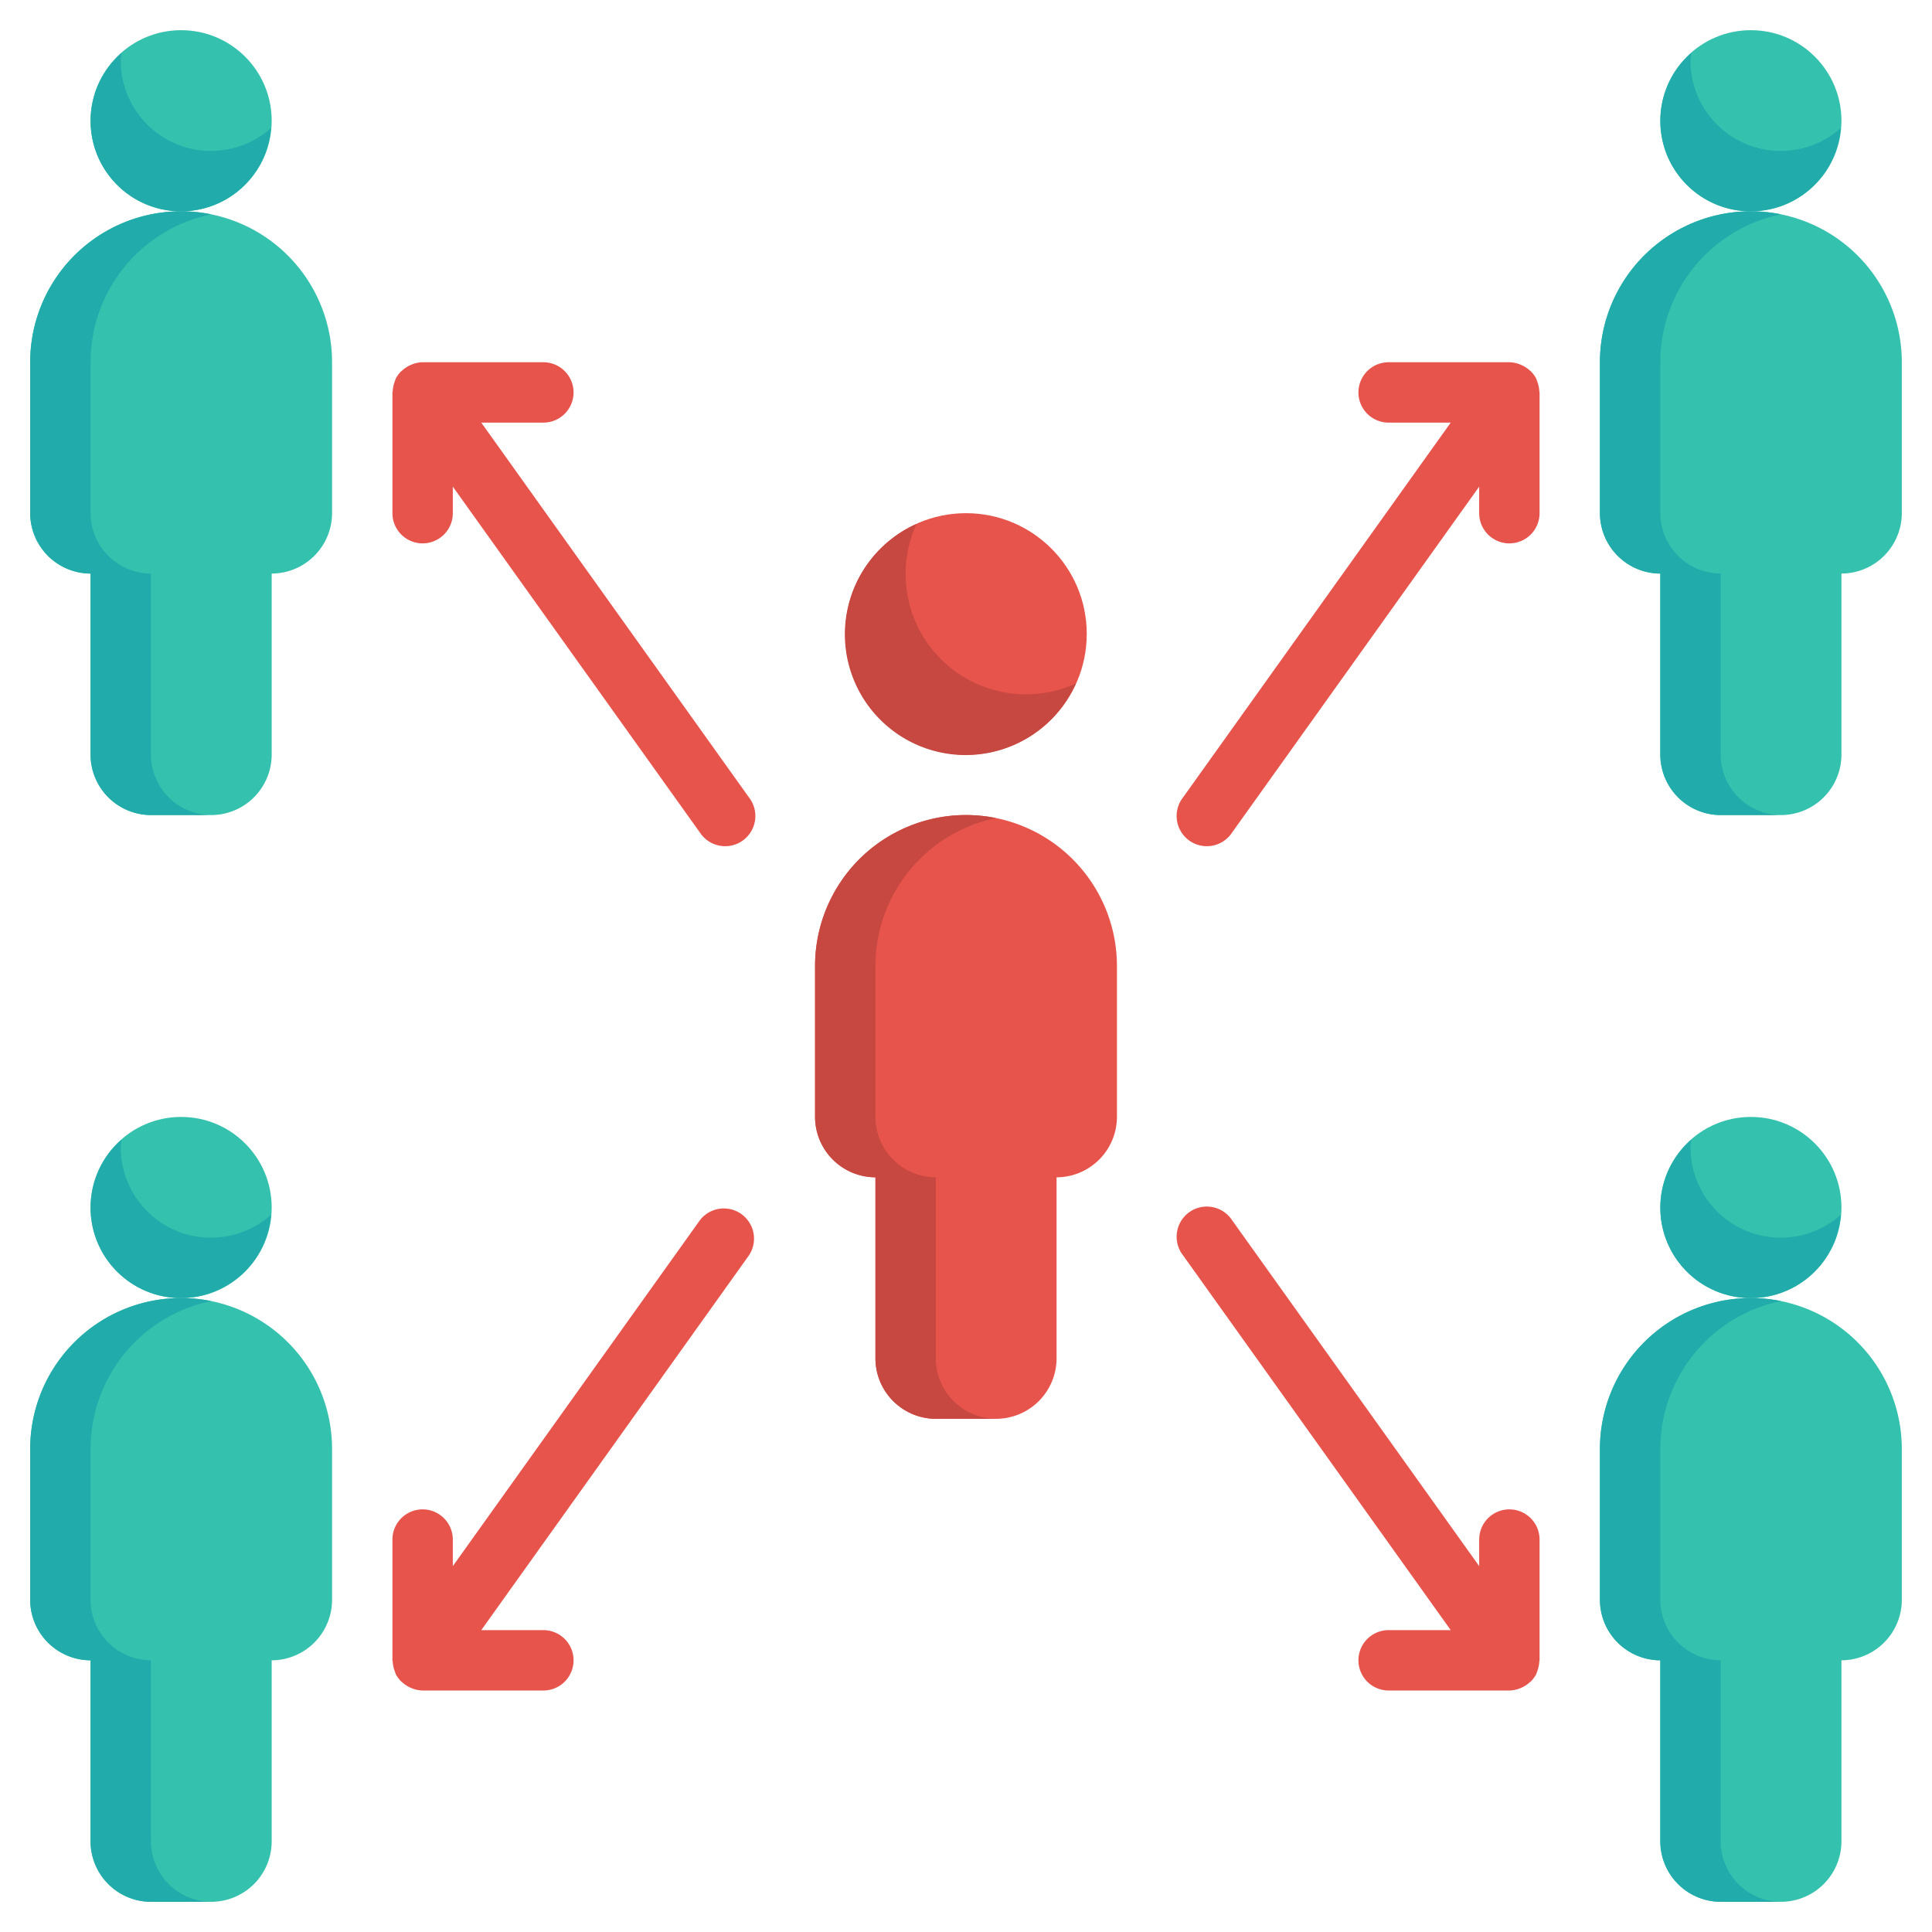 <?xml version="1.0" ?><svg viewBox="0 0 64 64" xmlns="http://www.w3.org/2000/svg"><title/><g data-name="24-Spreading" id="_24-Spreading"><path d="M15.943,14H18a1,1,0,0,0,0-2H14a.988.988,0,0,0-.346.07.825.825,0,0,0-.086.037,1,1,0,0,0-.24.162.47.47,0,0,0-.043.035,1.017,1.017,0,0,0-.175.238c-.007.014-.009.03-.015.044a.719.719,0,0,0-.027.078,1,1,0,0,0-.058.284c0,.018-.01.034-.01.052v4a1,1,0,0,0,2,0v-.88l8.187,11.461a1,1,0,1,0,1.626-1.162Z" style="fill:#e7544c"/><path d="M23.187,40.419,15,51.88V51a1,1,0,0,0-2,0v4c0,.018.009.034.01.052a1,1,0,0,0,.058.284.8.8,0,0,0,.027.078c.006.014.008.03.015.044a1.017,1.017,0,0,0,.175.238c.013.014.029.022.043.035a1,1,0,0,0,.24.162.825.825,0,0,0,.086.037A.988.988,0,0,0,14,56h4a1,1,0,0,0,0-2H15.943l8.87-12.419a1,1,0,0,0-1.626-1.162Z" style="fill:#e7544c"/><path d="M50,50a1,1,0,0,0-1,1v.88L40.813,40.419a1,1,0,1,0-1.626,1.162L48.057,54H46a1,1,0,0,0,0,2h4a.988.988,0,0,0,.346-.07.825.825,0,0,0,.086-.037,1,1,0,0,0,.24-.162c.014-.013.03-.021.043-.035a1.017,1.017,0,0,0,.175-.238c.007-.014.009-.03.015-.044a.735.735,0,0,0,.027-.079.958.958,0,0,0,.058-.283c0-.018.01-.034.01-.052V51A1,1,0,0,0,50,50Z" style="fill:#e7544c"/><path d="M50.99,12.948a.958.958,0,0,0-.058-.283.667.667,0,0,0-.027-.079c-.007-.014-.008-.03-.015-.044a1.017,1.017,0,0,0-.175-.238.47.47,0,0,0-.043-.035,1,1,0,0,0-.24-.162c-.028-.013-.056-.026-.086-.037A.988.988,0,0,0,50,12H46a1,1,0,0,0,0,2h2.057l-8.87,12.419a1,1,0,1,0,1.626,1.162L49,16.12V17a1,1,0,0,0,2,0V13C51,12.982,50.991,12.966,50.99,12.948Z" style="fill:#e7544c"/><circle cx="6" cy="4" r="3" style="fill:#34c1ad"/><path d="M6,7a5,5,0,0,1,5,5v5a2.006,2.006,0,0,1-2,2v6a2.006,2.006,0,0,1-2,2H5a2.006,2.006,0,0,1-2-2V19a2.006,2.006,0,0,1-2-2V12A5,5,0,0,1,6,7Z" style="fill:#34c1ad"/><circle cx="6" cy="40" r="3" style="fill:#34c1ad"/><path d="M6,43a5,5,0,0,1,5,5v5a2.006,2.006,0,0,1-2,2v6a2.006,2.006,0,0,1-2,2H5a2.006,2.006,0,0,1-2-2V55a2.006,2.006,0,0,1-2-2V48A5,5,0,0,1,6,43Z" style="fill:#34c1ad"/><path d="M58,43a5,5,0,0,1,5,5v5a2.006,2.006,0,0,1-2,2v6a2.006,2.006,0,0,1-2,2H57a2.006,2.006,0,0,1-2-2V55a2.006,2.006,0,0,1-2-2V48A5,5,0,0,1,58,43Z" style="fill:#34c1ad"/><circle cx="58" cy="40" r="3" style="fill:#34c1ad"/><circle cx="58" cy="4" r="3" style="fill:#34c1ad"/><path d="M58,7a5,5,0,0,1,5,5v5a2.006,2.006,0,0,1-2,2v6a2.006,2.006,0,0,1-2,2H57a2.006,2.006,0,0,1-2-2V19a2.006,2.006,0,0,1-2-2V12A5,5,0,0,1,58,7Z" style="fill:#34c1ad"/><path d="M4,2c0-.083.018-.162.024-.244A2.992,2.992,0,1,0,8.976,4.244,2.989,2.989,0,0,1,4,2Z" style="fill:#21abab"/><path d="M5,25V19a2.006,2.006,0,0,1-2-2V12A5,5,0,0,1,7,7.1,5,5,0,0,0,1,12v5a2.006,2.006,0,0,0,2,2v6a2.006,2.006,0,0,0,2,2H7A2.006,2.006,0,0,1,5,25Z" style="fill:#21abab"/><path d="M4,38c0-.083.018-.162.024-.244a2.992,2.992,0,1,0,4.952,2.488A2.989,2.989,0,0,1,4,38Z" style="fill:#21abab"/><path d="M5,61V55a2.006,2.006,0,0,1-2-2V48a5,5,0,0,1,4-4.9A5,5,0,0,0,1,48v5a2.006,2.006,0,0,0,2,2v6a2.006,2.006,0,0,0,2,2H7A2.006,2.006,0,0,1,5,61Z" style="fill:#21abab"/><path d="M56,2c0-.083.018-.162.024-.244a2.992,2.992,0,1,0,4.952,2.488A2.989,2.989,0,0,1,56,2Z" style="fill:#21abab"/><path d="M57,25V19a2.006,2.006,0,0,1-2-2V12a5,5,0,0,1,4-4.9A5,5,0,0,0,53,12v5a2.006,2.006,0,0,0,2,2v6a2.006,2.006,0,0,0,2,2h2A2.006,2.006,0,0,1,57,25Z" style="fill:#21abab"/><path d="M56,38c0-.083.018-.162.024-.244a2.992,2.992,0,1,0,4.952,2.488A2.989,2.989,0,0,1,56,38Z" style="fill:#21abab"/><path d="M57,61V55a2.006,2.006,0,0,1-2-2V48a5,5,0,0,1,4-4.9A5,5,0,0,0,53,48v5a2.006,2.006,0,0,0,2,2v6a2.006,2.006,0,0,0,2,2h2A2.006,2.006,0,0,1,57,61Z" style="fill:#21abab"/><circle cx="32" cy="21" r="4" style="fill:#e7544c"/><path d="M37,32v5a2.006,2.006,0,0,1-2,2v6a2.006,2.006,0,0,1-2,2H31a2.006,2.006,0,0,1-2-2V39a2.006,2.006,0,0,1-2-2V32a5,5,0,0,1,10,0Z" style="fill:#e7544c"/><path d="M30,19a3.984,3.984,0,0,1,.359-1.641,4,4,0,1,0,5.282,5.282A3.987,3.987,0,0,1,30,19Z" style="fill:#c74841"/><path d="M31,45V39a2.006,2.006,0,0,1-2-2V32a5,5,0,0,1,4-4.9A5,5,0,0,0,27,32v5a2.006,2.006,0,0,0,2,2v6a2.006,2.006,0,0,0,2,2h2A2.006,2.006,0,0,1,31,45Z" style="fill:#c74841"/></g></svg>